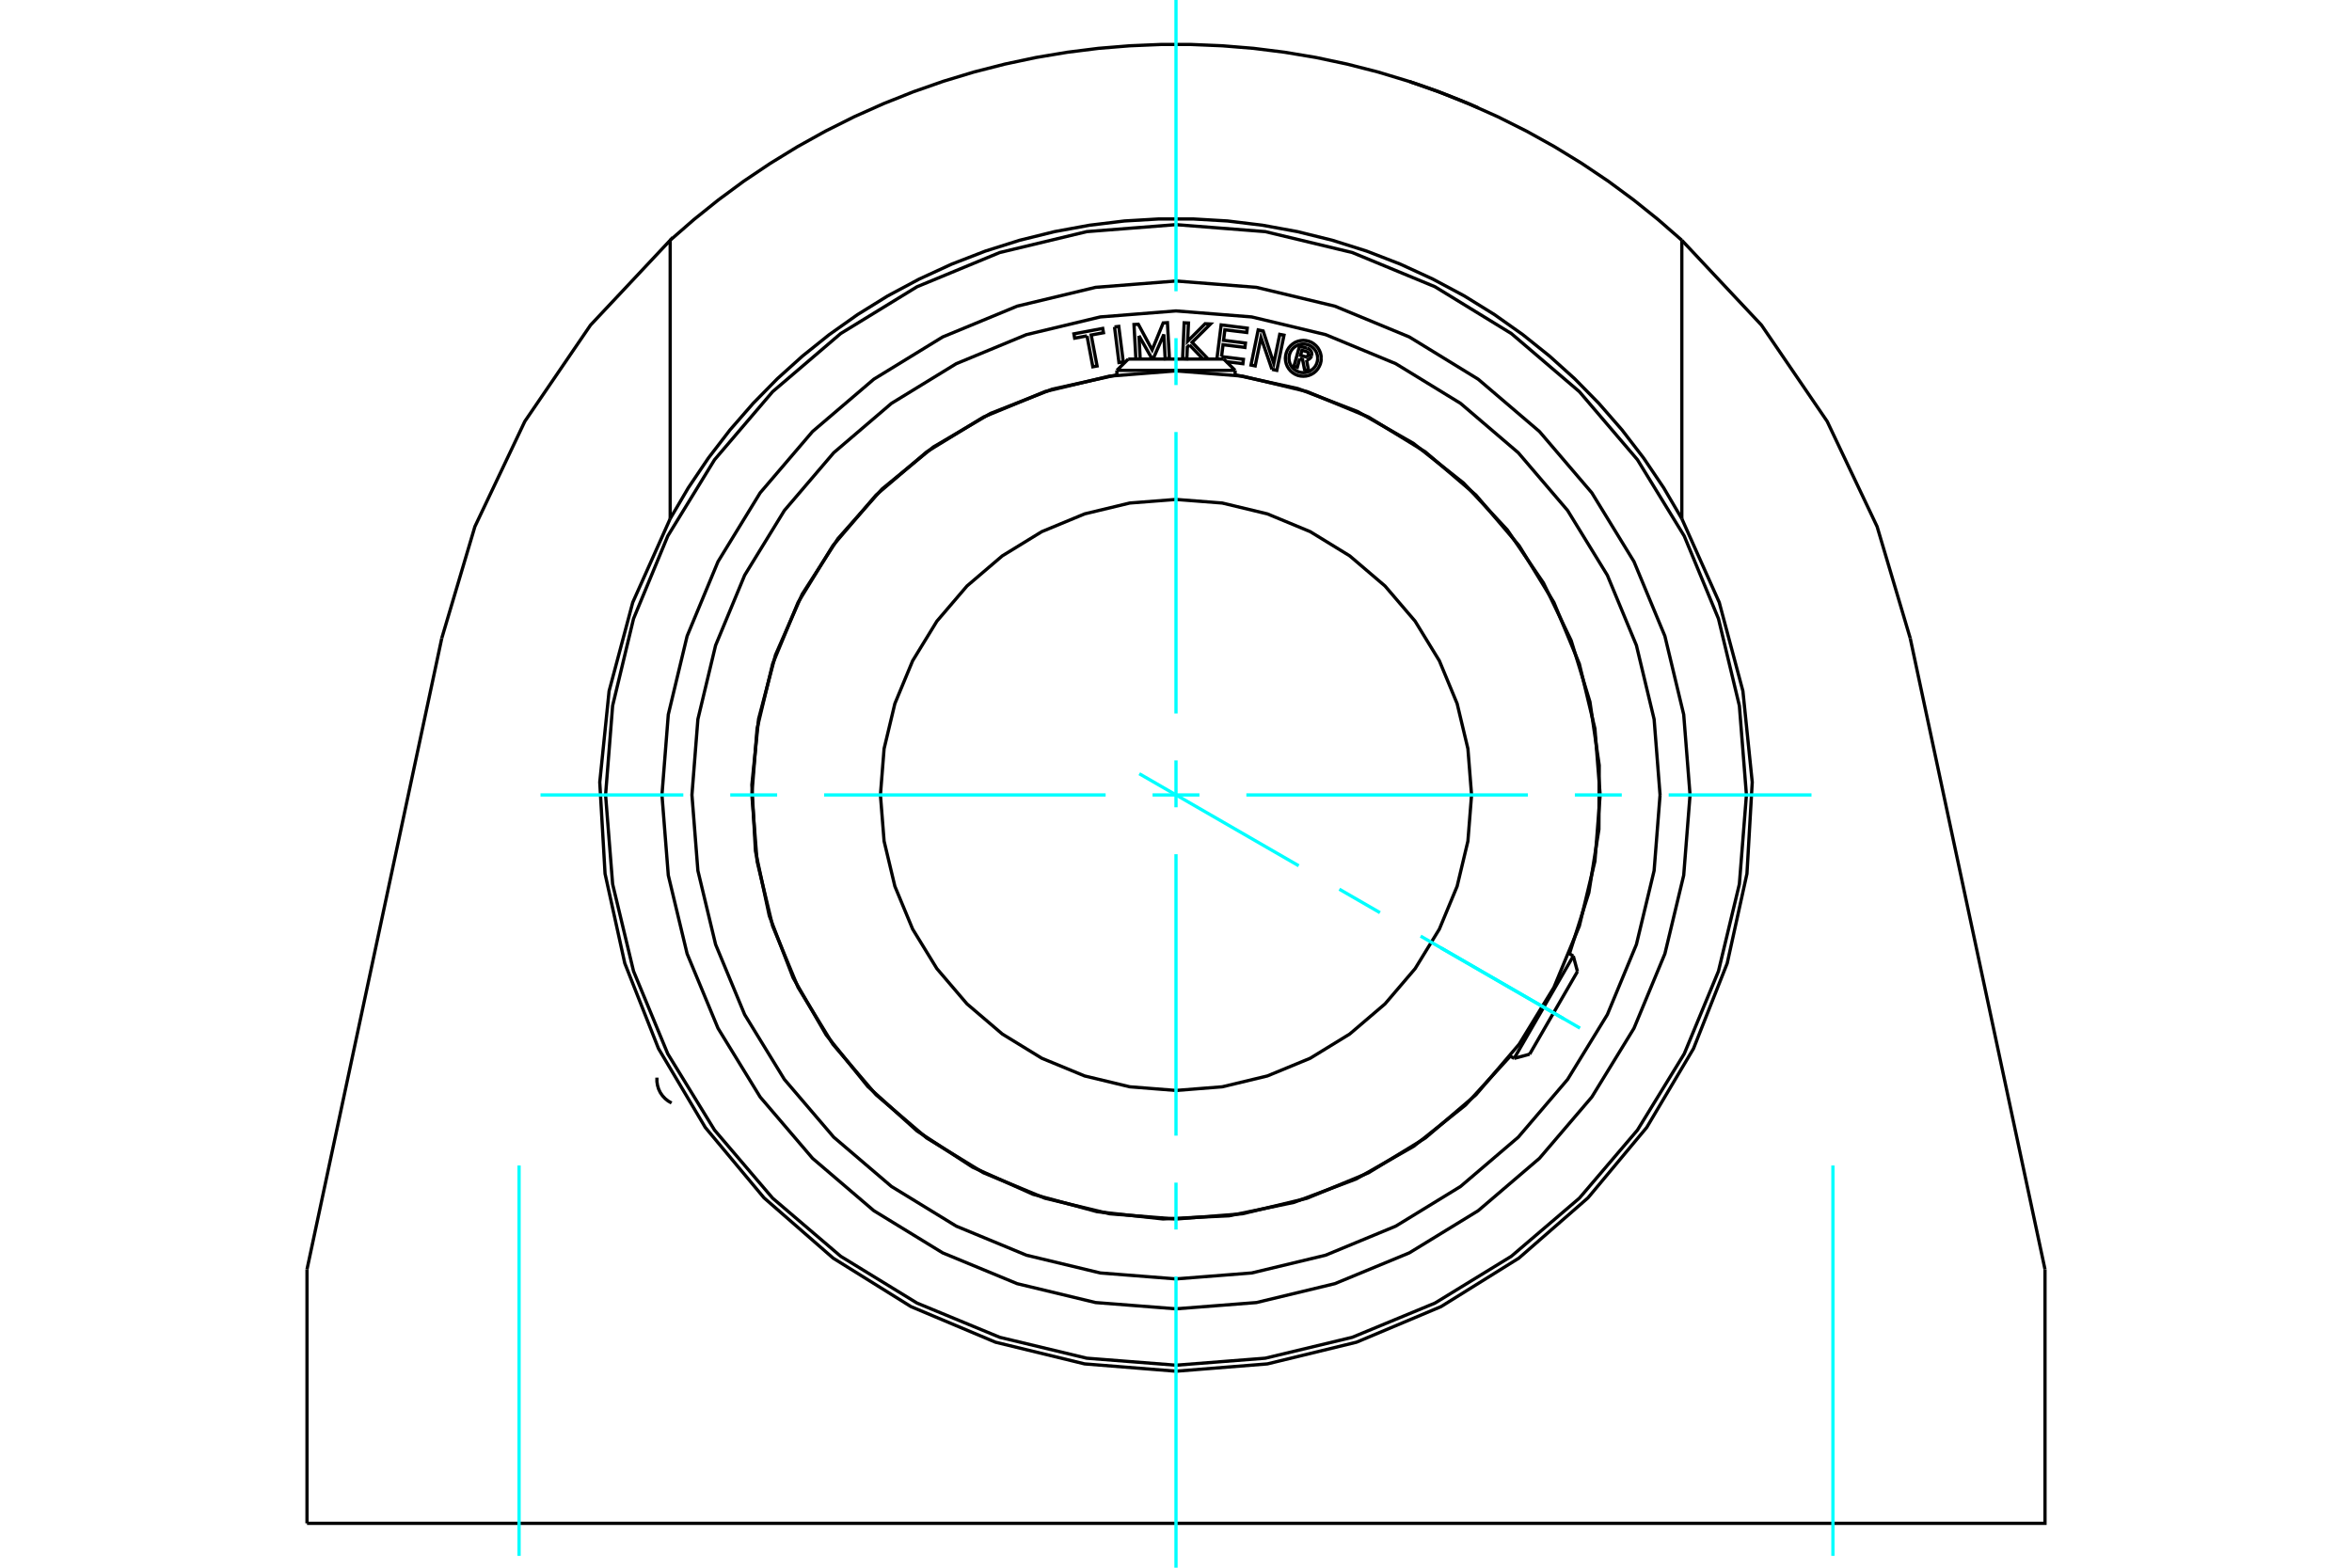 <?xml version="1.0" standalone="no"?>
<!DOCTYPE svg PUBLIC "-//W3C//DTD SVG 1.1//EN"
	"http://www.w3.org/Graphics/SVG/1.1/DTD/svg11.dtd">
<svg xmlns="http://www.w3.org/2000/svg" height="100%" width="100%" viewBox="0 0 36000 24000">
	<rect x="-1800" y="-1200" width="39600" height="26400" style="fill:#FFF"/>
	<g style="fill:none; fill-rule:evenodd" transform="matrix(1 0 0 1 0 0)">
		<g style="fill:none; stroke:#000; stroke-width:50; shape-rendering:geometricPrecision">
			<polyline points="21580,1251 21583,1251 21589,1253 21599,1257 21614,1262 21634,1268 21657,1276 21683,1285 21713,1295 21745,1306 21780,1318 21818,1332 21860,1346 21903,1362 21948,1378 21994,1395 22041,1413 22087,1430 22133,1448 22179,1465 22225,1484 22271,1502 22316,1520 22358,1537 22399,1554 22436,1570 22471,1584 22502,1597 22530,1609 22556,1621 22579,1630 22597,1638 22612,1645 22622,1649 22628,1652 22630,1653"/>
			<polyline points="25742,7941 25464,7467 25157,7012 24826,6581 24473,6176 24103,5799 23718,5452 23309,5124 22874,4816 22414,4531 21932,4273 21432,4043 20918,3844 20392,3678 19859,3546 19324,3448 18789,3383 18261,3352 17739,3352 17211,3383 16676,3448 16141,3546 15608,3678 15082,3844 14568,4043 14068,4273 13586,4531 13126,4816 12691,5124 12282,5452 11897,5799 11527,6176 11174,6581 10843,7012 10536,7467 10258,7941"/>
			<line x1="25742" y1="3678" x2="25742" y2="7941"/>
			<polyline points="10258,3678 10619,3363 10995,3061 11385,2773 11790,2501 12206,2246 12634,2008 13073,1788 13521,1588 13977,1406 14440,1244 14909,1102 15382,981 15858,880 16336,800 16814,740 17291,701 17765,681 18235,681 18709,701 19186,740 19664,800 20142,880 20618,981 21091,1102 21560,1244 22023,1406 22479,1588 22927,1788 23366,2008 23794,2246 24210,2501 24615,2773 25005,3061 25381,3363 25742,3678"/>
			<polyline points="10258,7941 10258,3678 9038,4978 8033,6451 7269,8061 6762,9770"/>
			<line x1="4699" y1="19433" x2="6762" y2="9770"/>
			<line x1="4699" y1="23321" x2="4699" y2="19433"/>
			<polyline points="4699,23321 31301,23321 31301,19433"/>
			<line x1="29238" y1="9770" x2="31301" y2="19433"/>
			<polyline points="29238,9770 28731,8061 27967,6451 26962,4978 25742,3678"/>
			<polyline points="10258,7941 9685,9222 9323,10579 9180,11975 9261,13376 9563,14747 10079,16053 10795,17260 11694,18338 12752,19261 13943,20003 15237,20548 16601,20880 18000,20992 19399,20880 20763,20548 22057,20003 23248,19261 24306,18338 25205,17260 25921,16053 26437,14747 26739,13376 26820,11975 26677,10579 26315,9222 25742,7941"/>
			<polyline points="24492,12170 24412,11154 24174,10164 23784,9222 23252,8354 22591,7579 21816,6918 20947,6385 20006,5995 19016,5758 18000,5678 16984,5758 15994,5995 15053,6385 14184,6918 13409,7579 12748,8354 12216,9222 11826,10164 11588,11154 11508,12170 11588,13185 11826,14176 12216,15117 12748,15986 13409,16760 14184,17422 15053,17954 15994,18344 16984,18582 18000,18662 19016,18582 20006,18344 20947,17954 21816,17422 22591,16760 23252,15986 23784,15117 24174,14176 24412,13185 24492,12170"/>
			<polyline points="22524,12170 22468,11462 22303,10772 22031,10116 21660,9510 21199,8971 20659,8510 20054,8139 19398,7867 18708,7701 18000,7646 17292,7701 16602,7867 15946,8139 15341,8510 14801,8971 14340,9510 13969,10116 13697,10772 13532,11462 13476,12170 13532,12877 13697,13568 13969,14224 14340,14829 14801,15369 15341,15830 15946,16201 16602,16472 17292,16638 18000,16694 18708,16638 19398,16472 20054,16201 20659,15830 21199,15369 21660,14829 22031,14224 22303,13568 22468,12877 22524,12170"/>
			<line x1="23176" y1="16203" x2="24081" y2="14636"/>
			<line x1="24145" y1="14873" x2="23413" y2="16139"/>
			<line x1="18905" y1="5670" x2="17095" y2="5670"/>
			<line x1="17269" y1="5497" x2="18731" y2="5497"/>
			<polyline points="25868,12170 25771,10939 25483,9738 25010,8598 24365,7545 23563,6606 22625,5805 21572,5159 20431,4687 19231,4399 18000,4302 16769,4399 15569,4687 14428,5159 13375,5805 12437,6606 11635,7545 10990,8598 10517,9738 10229,10939 10132,12170 10229,13400 10517,14601 10990,15742 11635,16794 12437,17733 13375,18535 14428,19180 15569,19652 16769,19941 18000,20037 19231,19941 20431,19652 21572,19180 22625,18535 23563,17733 24365,16794 25010,15742 25483,14601 25771,13400 25868,12170"/>
			<polyline points="26731,12170 26623,10804 26303,9472 25779,8206 25063,7038 24174,5996 23132,5106 21964,4390 20698,3866 19366,3546 18000,3439 16634,3546 15302,3866 14036,4390 12868,5106 11826,5996 10937,7038 10221,8206 9697,9472 9377,10804 9269,12170 9377,13535 9697,14868 10221,16133 10937,17301 11826,18343 12868,19233 14036,19949 15302,20473 16634,20793 18000,20900 19366,20793 20698,20473 21964,19949 23132,19233 24174,18343 25063,17301 25779,16133 26303,14868 26623,13535 26731,12170"/>
			<polyline points="19894,5490 19857,5623 19805,5608 19891,5299 20006,5331"/>
			<polyline points="20075,5445 20078,5430 20078,5415 20076,5401 20072,5387 20065,5373 20056,5361 20046,5351 20034,5342 20021,5336 20006,5331"/>
			<polyline points="20075,5445 20026,5431 20027,5425 20027,5418 20026,5412 20024,5406 20022,5400 20018,5395 20014,5391 20009,5387 20003,5384 19997,5382 19928,5363 19906,5440 19976,5460 19982,5461 19988,5461 19995,5460 20001,5459 20006,5456 20012,5453 20016,5449 20020,5444 20023,5438 20026,5432 20075,5446"/>
			<polyline points="19998,5512 20013,5509 20027,5503 20040,5495 20052,5485 20062,5474 20069,5461 20075,5446"/>
			<polyline points="19998,5512 20030,5677 19968,5660 19937,5502 19894,5490"/>
			<polyline points="18697,5460 19032,5501 19024,5568 18772,5537"/>
			<polyline points="18626,5497 18691,4974 19091,5024 19083,5090 18748,5049 18728,5210 19063,5252 19055,5319 18720,5277 18697,5460"/>
			<line x1="17433" y1="5140" x2="17452" y2="5497"/>
			<polyline points="17386,5497 17357,4968 17423,4964 17635,5356 17804,4944 17869,4940 17899,5488 17834,5492 17814,5120 17649,5497"/>
			<line x1="17636" y1="5497" x2="17433" y2="5140"/>
			<polyline points="16638,5142 16449,5177 16437,5111 16878,5028 16890,5094 16702,5129 16792,5603 16727,5615 16638,5142"/>
			<polyline points="17059,5005 17124,4997 17193,5541 17127,5550 17059,5005"/>
			<polyline points="18207,5281 18174,5313 18166,5493 18101,5490 18125,4942 18191,4945 18178,5224 18446,4956 18528,4960 18246,5241 18492,5497"/>
			<line x1="18414" y1="5497" x2="18207" y2="5281"/>
			<polyline points="19469,5655 19301,5168 19212,5602 19148,5589 19258,5051 19334,5067 19497,5564 19588,5119 19653,5132 19543,5670 19469,5655"/>
			<polyline points="20223,5486 20220,5443 20210,5401 20193,5361 20171,5324 20143,5292 20110,5264 20074,5241 20034,5225 19992,5215 19949,5211 19906,5215 19864,5225 19824,5241 19788,5264 19755,5292 19727,5324 19704,5361 19688,5401 19678,5443 19674,5486 19678,5529 19688,5571 19704,5610 19727,5647 19755,5680 19788,5708 19824,5730 19864,5747 19906,5757 19949,5760 19992,5757 20034,5747 20074,5730 20110,5708 20143,5680 20171,5647 20193,5610 20210,5571 20220,5529 20223,5486"/>
			<polyline points="20169,5486 20166,5451 20158,5418 20145,5386 20127,5357 20104,5330 20078,5308 20049,5290 20017,5277 19983,5269 19949,5266 19915,5269 19881,5277 19849,5290 19820,5308 19794,5330 19771,5357 19753,5386 19740,5418 19732,5451 19729,5486 19732,5520 19740,5554 19753,5585 19771,5615 19794,5641 19820,5663 19849,5681 19881,5695 19915,5703 19949,5705 19983,5703 20017,5695 20049,5681 20078,5663 20104,5641 20127,5615 20145,5585 20158,5554 20166,5520 20169,5486"/>
			<polyline points="24022,14602 24319,13667 24473,12697 24478,11716 24336,10745 24049,9807 23624,8923 23071,8112 22402,7395 21632,6786 20779,6300 19863,5948 18905,5739"/>
			<polyline points="17095,5739 16105,5958 15161,6329 14286,6843 13501,7486 12827,8244 12278,9097 11870,10026 11611,11007 11508,12016 11563,13029 11775,14021 12139,14968 12647,15846 13284,16635 14037,17315 14887,17869 15813,18284 16792,18550 17800,18661 18813,18613 19807,18407 20756,18050 21638,17549 22432,16917 23117,16169"/>
			<polyline points="25409,12170 25318,11011 25047,9880 24602,8806 23994,7815 23239,6931 22355,6175 21364,5568 20290,5123 19159,4852 18000,4760 16841,4852 15710,5123 14636,5568 13645,6175 12761,6931 12006,7815 11398,8806 10953,9880 10682,11011 10591,12170 10682,13329 10953,14459 11398,15533 12006,16525 12761,17409 13645,18164 14636,18771 15710,19216 16841,19488 18000,19579 19159,19488 20290,19216 21364,18771 22355,18164 23239,17409 23994,16525 24602,15533 25047,14459 25318,13329 25409,12170"/>
			<line x1="24145" y1="14873" x2="24081" y2="14636"/>
			<line x1="23176" y1="16203" x2="23413" y2="16139"/>
			<line x1="24081" y1="14636" x2="24020" y2="14600"/>
			<line x1="23115" y1="16168" x2="23176" y2="16203"/>
			<line x1="17269" y1="5497" x2="17095" y2="5670"/>
			<line x1="18905" y1="5670" x2="18731" y2="5497"/>
			<line x1="17095" y1="5670" x2="17095" y2="5741"/>
			<line x1="18905" y1="5741" x2="18905" y2="5670"/>
			<polyline points="10055,16498 10055,16558 10064,16616 10081,16673 10107,16727 10141,16776 10181,16819 10227,16856 10279,16886"/>
		</g>
		<g style="fill:none; stroke:#0FF; stroke-width:50; shape-rendering:geometricPrecision">
			<line x1="18000" y1="24000" x2="18000" y2="19541"/>
			<line x1="18000" y1="18823" x2="18000" y2="18105"/>
			<line x1="18000" y1="17386" x2="18000" y2="13077"/>
			<line x1="18000" y1="12359" x2="18000" y2="11641"/>
			<line x1="18000" y1="10923" x2="18000" y2="6614"/>
			<line x1="18000" y1="5895" x2="18000" y2="5177"/>
			<line x1="18000" y1="4459" x2="18000" y2="0"/>
			<line x1="8273" y1="12170" x2="10459" y2="12170"/>
			<line x1="11177" y1="12170" x2="11895" y2="12170"/>
			<line x1="12614" y1="12170" x2="16923" y2="12170"/>
			<line x1="17641" y1="12170" x2="18359" y2="12170"/>
			<line x1="19077" y1="12170" x2="23386" y2="12170"/>
			<line x1="24105" y1="12170" x2="24823" y2="12170"/>
			<line x1="25541" y1="12170" x2="27727" y2="12170"/>
			<line x1="7945" y1="23819" x2="7945" y2="17843"/>
			<line x1="28055" y1="23819" x2="28055" y2="17843"/>
			<line x1="17438" y1="11845" x2="19878" y2="13254"/>
			<line x1="20500" y1="13613" x2="21122" y2="13972"/>
			<line x1="21744" y1="14331" x2="24184" y2="15740"/>
			<line x1="22055" y1="14511" x2="23936" y2="15597"/>
		</g>
	</g>
</svg>

